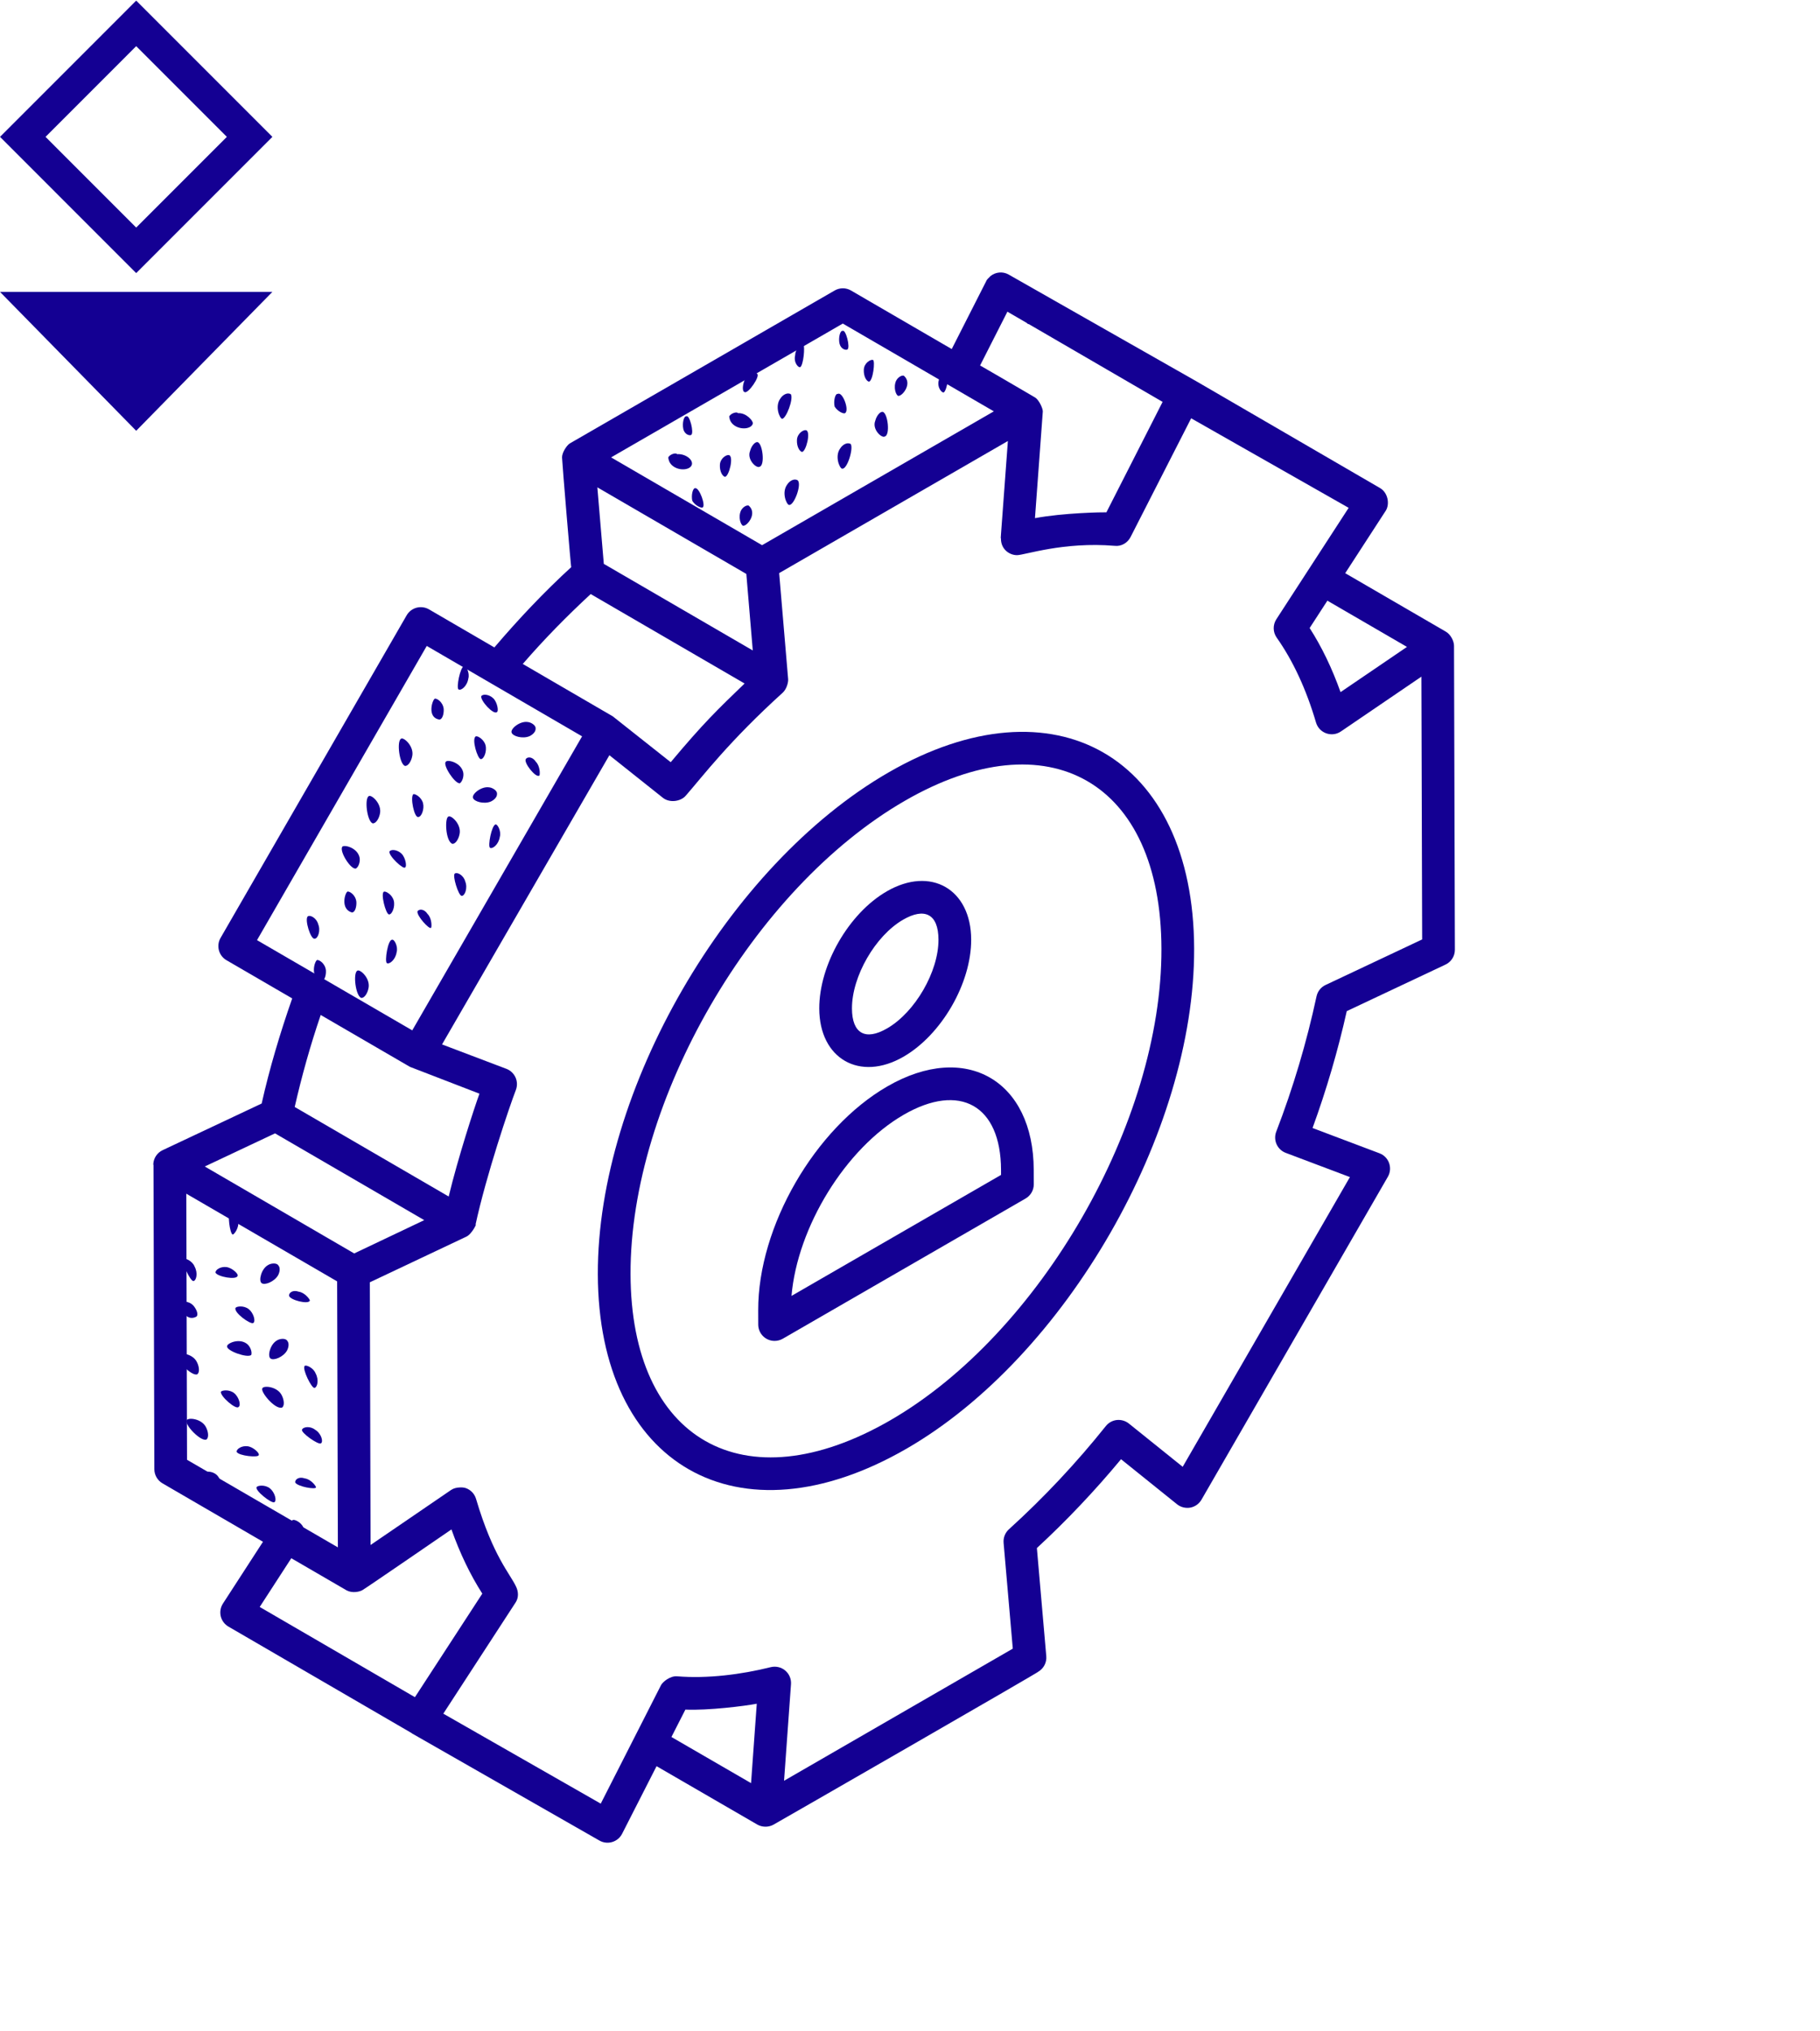 <?xml version="1.0" encoding="UTF-8"?> <svg xmlns="http://www.w3.org/2000/svg" width="147" height="164" viewBox="0 0 147 164" fill="none"> <path d="M116.775 51C115.243 50.111 108.337 46.1 108.653 46.283C108.989 45.764 107.432 48.163 111.946 41.207C112.258 40.664 112.093 39.772 111.463 39.407C111.196 39.252 96.356 30.628 96.623 30.784L81.47 22.17C80.978 21.892 80.395 21.967 79.986 22.304C79.963 22.322 79.95 22.348 79.929 22.368C79.835 22.456 79.74 22.543 79.672 22.661C79.663 22.676 79.664 22.694 79.656 22.71C79.653 22.716 79.647 22.719 79.644 22.725L76.871 28.184L68.739 23.459C68.33 23.219 67.824 23.222 67.415 23.456L64.151 25.341C63.519 25.706 63.302 26.513 63.667 27.145C64.032 27.776 64.838 27.99 65.472 27.629L68.073 26.126C68.456 26.349 80.864 33.559 80.271 33.214L61.554 44.021L49.357 36.932L67.104 26.687C67.736 26.322 67.953 25.514 67.588 24.882C67.221 24.249 66.41 24.031 65.783 24.399C64.054 25.396 47.741 34.814 46.012 35.811C45.786 35.955 45.396 36.524 45.395 36.931C45.394 37.197 46.128 46.057 46.14 45.792C43.956 47.791 41.886 49.981 39.93 52.276L34.653 49.205C34.351 49.029 33.988 48.98 33.648 49.069C33.309 49.16 33.019 49.381 32.844 49.686L17.814 75.732C17.45 76.363 17.665 77.169 18.295 77.534L23.601 80.617C22.609 83.455 21.762 86.302 21.135 89.103L13.138 92.87C12.693 93.079 12.402 93.516 12.381 94.007C12.38 94.035 12.399 94.057 12.399 94.085L12.398 94.09L12.467 118.635C12.469 119.104 12.719 119.537 13.124 119.772L21.241 124.49L18.007 129.48C17.81 129.784 17.747 130.155 17.83 130.506C17.914 130.858 18.139 131.16 18.451 131.34L33.242 139.935C33.257 139.944 33.266 139.96 33.281 139.969L48.415 148.616C49.075 148.992 49.908 148.735 50.247 148.069L53.03 142.61L61.166 147.324C61.532 147.536 62.036 147.564 62.446 147.348C62.712 147.208 84.117 134.9 83.851 134.988C84.295 134.731 84.552 134.241 84.507 133.729L83.748 124.998C86.155 122.776 88.435 120.369 90.545 117.825L95.07 121.463C95.372 121.706 95.764 121.798 96.141 121.733C96.52 121.662 96.849 121.428 97.042 121.094L112.097 95.018C112.501 94.318 112.185 93.411 111.419 93.122L106.013 91.082C107.135 88.007 108.062 84.842 108.777 81.644L116.753 77.885C117.216 77.667 117.511 77.2 117.51 76.686L117.44 52.142C117.439 51.781 117.187 51.239 116.775 51ZM113.64 52.235L108.275 55.886C107.59 53.964 106.756 52.23 105.779 50.71L107.212 48.502L113.64 52.235ZM79.159 29.514L81.367 25.167L82.863 26.035L93.903 32.451C93.763 32.727 89.078 41.929 89.364 41.367C89.085 41.355 85.869 41.41 83.595 41.839C83.659 40.957 83.358 45.031 84.227 33.219C84.227 32.955 83.912 32.289 83.608 32.099C83.341 31.933 78.894 29.346 79.159 29.514ZM60.28 46.342L60.801 52.521L48.769 45.529L48.248 39.351L60.28 46.342ZM47.711 47.968L60.14 55.19C57.975 57.275 56.806 58.398 54.173 61.545C53.907 61.334 49.198 57.608 49.495 57.842L42.224 53.611C43.954 51.61 45.801 49.733 47.711 47.968ZM20.759 75.912L34.469 52.156C36.682 53.444 47.297 59.62 47.015 59.456C45.612 61.883 52.096 50.662 33.297 83.197C33.029 83.041 20.492 75.757 20.759 75.912ZM38.725 88.309C38.306 89.456 36.988 93.504 36.24 96.612L23.803 89.382C24.364 86.929 25.052 84.444 25.904 81.955L33.113 86.144C33.386 86.25 39.078 88.445 38.725 88.309ZM22.214 91.514L34.266 98.52L28.608 101.209L16.539 94.188L22.214 91.514ZM15.106 117.87L15.046 96.384L27.23 103.465C27.231 103.875 27.291 125.207 27.29 124.942C27.022 124.787 14.312 117.409 15.106 117.87ZM20.977 129.754L23.528 125.819C23.985 126.085 21.871 124.856 28.002 128.418C28.441 128.65 29.013 128.545 29.277 128.393C29.616 128.198 36.144 123.711 36.463 123.493C37.149 125.424 37.983 127.16 38.955 128.678L33.513 137.039L20.977 129.754ZM60.662 143.979L54.231 140.254L55.358 138.042C57.205 138.123 60.157 137.752 61.124 137.568L60.662 143.979ZM107.063 79.533C106.691 79.708 106.422 80.048 106.335 80.45C105.538 84.163 104.443 87.841 103.081 91.377C102.818 92.061 103.162 92.829 103.847 93.088L109.031 95.044L95.525 118.438L91.177 114.943C90.904 114.724 90.55 114.623 90.205 114.659C89.855 114.698 89.537 114.873 89.317 115.148C86.929 118.137 84.294 120.942 81.488 123.484C81.183 123.761 81.024 124.166 81.06 124.578L81.802 133.12L63.327 143.788L63.888 135.993C63.919 135.57 63.745 135.159 63.421 134.886C63.098 134.613 62.659 134.516 62.252 134.615C59.862 135.21 57.146 135.555 54.682 135.353C54.124 135.309 53.523 135.806 53.388 136.071C53.247 136.347 48.382 145.911 48.522 145.635L35.806 138.37L41.647 129.39C41.898 129.005 41.88 128.537 41.691 128.13C41.205 127.069 39.829 125.695 38.45 121.028C38.33 120.623 38.025 120.3 37.627 120.158C37.461 120.101 37.288 120.096 37.117 120.105C36.875 120.116 36.637 120.171 36.429 120.311C36.164 120.493 29.508 125.04 29.931 124.751L29.872 103.539C30.137 103.413 38.168 99.617 37.667 99.854C38.168 99.618 38.595 98.603 38.401 98.922C39.261 94.925 41.156 89.326 41.664 88.017C41.791 87.69 41.783 87.323 41.64 87.002C41.497 86.681 41.231 86.43 40.904 86.304C40.629 86.2 35.381 84.21 35.703 84.332C54.227 52.331 47.838 63.368 49.22 60.981L53.545 64.422C54.085 64.849 54.992 64.723 55.397 64.237C56.776 62.66 58.856 59.887 63.229 55.922C63.521 55.655 63.681 55.115 63.657 54.832L62.932 46.276L69.715 42.359L81.406 35.609C80.68 45.465 80.846 43.04 80.846 43.506C80.845 44.325 81.504 44.826 82.141 44.826C82.763 44.826 85.884 43.727 90.029 44.072C90.571 44.136 91.076 43.837 91.319 43.355C91.455 43.09 96.532 33.142 96.209 33.776L108.93 41.005C102.835 50.394 104.15 48.368 103.089 50.003C102.795 50.457 102.806 51.043 103.117 51.484C104.439 53.358 105.508 55.664 106.294 58.342C106.55 59.206 107.572 59.562 108.305 59.061L114.805 54.637L114.866 75.855L107.063 79.533Z" fill="#140093"></path> <path d="M71.758 62.375C58.775 69.87 48.245 88.044 48.286 102.889C48.329 118.294 59.594 124.838 73.227 116.971C86.075 109.553 96.493 91.442 96.45 76.599C96.405 61.104 85.189 54.62 71.758 62.375ZM71.906 114.683C60.046 121.528 50.965 116.242 50.928 102.881C50.889 88.88 60.826 71.736 73.079 64.663C84.69 57.958 93.771 63.084 93.809 76.606C93.849 90.606 84.023 107.687 71.906 114.683Z" fill="#140093"></path> <path d="M71.674 87.719C65.805 91.108 61.221 99.049 61.239 105.799L61.242 106.956C61.244 107.68 61.83 108.272 62.563 108.272C62.791 108.272 63.02 108.213 63.224 108.096L82.838 96.773C83.248 96.535 83.499 96.098 83.498 95.625L83.494 94.466C83.475 87.266 78.034 84.049 71.674 87.719ZM63.929 104.638C64.404 99.089 68.284 92.728 72.995 90.008C77.517 87.397 80.839 89.232 80.853 94.474L80.854 94.868L63.929 104.638Z" fill="#140093"></path> <path d="M72.976 85.324C76.049 83.549 78.451 79.396 78.442 75.869C78.431 71.801 75.185 69.912 71.624 71.972C68.557 73.743 66.162 77.899 66.171 81.436C66.181 85.491 69.443 87.365 72.976 85.324ZM72.945 74.26C74.653 73.273 75.795 73.764 75.8 75.876C75.807 78.456 73.908 81.735 71.655 83.036C69.899 84.053 68.818 83.457 68.812 81.428C68.806 78.839 70.698 75.557 72.945 74.26Z" fill="#140093"></path> <path d="M17.409 102.763C17.381 102.533 17.815 102.249 18.289 102.31C18.763 102.37 19.291 102.89 19.19 103.018C19.115 103.376 17.564 103.094 17.409 102.763Z" fill="#140093"></path> <path d="M23.349 104.623C23.322 104.393 23.64 104.123 24.128 104.298C24.602 104.359 25.015 104.892 25.028 105.007C24.954 105.365 23.389 104.967 23.349 104.623Z" fill="#140093"></path> <path d="M19.027 105.599C19.129 105.47 19.705 105.402 20.091 105.706C20.477 106.01 20.673 106.685 20.456 106.827C20.24 106.969 18.838 105.97 19.027 105.599Z" fill="#140093"></path> <path d="M21.127 103.604C20.87 103.402 21.107 102.442 21.655 102.145C21.872 102.003 22.333 101.949 22.475 102.165C22.746 102.482 22.455 102.982 22.455 102.982C22.163 103.482 21.384 103.807 21.127 103.604Z" fill="#140093"></path> <path d="M18.343 108.706C18.316 108.477 19.312 108.01 19.955 108.516C20.212 108.719 20.382 109.164 20.294 109.408C19.975 109.678 18.269 109.064 18.343 108.706Z" fill="#140093"></path> <path d="M14.543 105.196C14.645 105.068 15.221 105 15.62 105.419C15.891 105.736 16.061 106.182 15.844 106.324C14.963 106.777 14.455 105.44 14.543 105.196Z" fill="#140093"></path> <path d="M20.605 131.842C20.693 131.599 21.269 131.531 21.655 131.834C22.156 132.124 22.352 132.8 22.136 132.942C22.048 133.185 20.53 132.2 20.605 131.842Z" fill="#140093"></path> <path d="M24.392 115.445C24.48 115.201 25.055 115.133 25.441 115.437C25.943 115.727 26.139 116.403 25.922 116.545C25.706 116.687 24.303 115.688 24.392 115.445Z" fill="#140093"></path> <path d="M24.602 110.297C24.703 110.168 25.319 110.445 25.489 110.89C25.787 111.437 25.624 112.039 25.394 112.066C25.164 112.093 24.398 110.553 24.602 110.297Z" fill="#140093"></path> <path d="M18.58 97.851C18.797 97.709 19.197 98.128 19.251 98.587C19.319 99.161 18.912 99.675 18.797 99.688C18.553 99.601 18.364 97.993 18.58 97.851Z" fill="#140093"></path> <path d="M19.772 127.748C19.873 127.619 20.449 127.552 20.849 127.97C21.12 128.287 21.289 128.733 21.072 128.875C20.178 129.213 19.684 127.991 19.772 127.748Z" fill="#140093"></path> <path d="M14.828 101.67C14.93 101.542 15.546 101.818 15.715 102.264C16.013 102.811 15.851 103.412 15.621 103.439C15.39 103.467 14.625 101.927 14.828 101.67Z" fill="#140093"></path> <path d="M21.1 97.438C21.188 97.194 22.367 97.288 22.692 98.065C22.848 98.396 22.902 98.855 22.685 98.997C22.238 99.166 20.91 97.809 21.1 97.438Z" fill="#140093"></path> <path d="M21.195 112.096C21.283 111.853 22.461 111.946 22.786 112.723C22.942 113.054 22.996 113.513 22.779 113.655C22.217 113.838 20.991 112.353 21.195 112.096Z" fill="#140093"></path> <path d="M19.115 117.231C19.088 117.001 19.521 116.717 19.996 116.778C20.47 116.838 20.998 117.358 20.896 117.486C20.924 117.716 19.271 117.562 19.115 117.231Z" fill="#140093"></path> <path d="M23.843 119.7C23.816 119.47 24.134 119.2 24.622 119.375C25.096 119.436 25.509 119.969 25.523 120.084C25.55 120.314 23.999 120.031 23.843 119.7Z" fill="#140093"></path> <path d="M20.734 120.067C20.835 119.938 21.411 119.87 21.797 120.174C22.183 120.478 22.38 121.153 22.163 121.295C21.946 121.437 20.531 120.323 20.734 120.067Z" fill="#140093"></path> <path d="M17.842 112.375C17.944 112.247 18.519 112.179 18.905 112.482C19.291 112.786 19.488 113.462 19.271 113.604C19.068 113.86 17.767 112.733 17.842 112.375Z" fill="#140093"></path> <path d="M21.845 109.69C21.587 109.488 21.825 108.528 22.373 108.231C22.59 108.089 23.05 108.034 23.193 108.25C23.464 108.568 23.172 109.068 23.172 109.068C22.881 109.568 22.102 109.893 21.845 109.69Z" fill="#140093"></path> <path d="M15.851 119.246C15.823 119.016 16.819 118.549 17.462 119.055C17.72 119.258 17.889 119.704 17.801 119.947C17.611 120.319 15.905 119.705 15.851 119.246Z" fill="#140093"></path> <path d="M18.377 121.859C18.479 121.731 19.054 121.663 19.454 122.081C19.725 122.399 19.894 122.844 19.677 122.986C18.783 123.325 18.289 122.102 18.377 121.859Z" fill="#140093"></path> <path d="M23.619 122.754C23.721 122.626 24.337 122.902 24.506 123.348C24.805 123.895 24.642 124.496 24.412 124.523C24.181 124.551 23.287 122.91 23.619 122.754Z" fill="#140093"></path> <path d="M14.34 109.411C14.428 109.168 15.607 109.262 15.932 110.039C16.088 110.37 16.142 110.829 15.925 110.971C15.478 111.14 14.151 109.783 14.34 109.411Z" fill="#140093"></path> <path d="M15.078 114.68C15.166 114.436 16.345 114.53 16.67 115.307C16.826 115.638 16.88 116.097 16.663 116.239C16.216 116.408 14.889 115.051 15.078 114.68Z" fill="#140093"></path> <path d="M38.87 56.216C38.987 56.017 39.504 56.054 39.845 56.389C40.185 56.725 40.29 57.459 40.131 57.499C39.855 57.739 38.793 56.574 38.87 56.216Z" fill="#140093"></path> <path d="M42.466 61.297C42.584 61.097 43.001 61.075 43.282 61.511C43.623 61.846 43.628 62.521 43.569 62.62C43.293 62.86 42.289 61.595 42.466 61.297Z" fill="#140093"></path> <path d="M38.438 59.453C38.596 59.412 39.096 59.707 39.218 60.183C39.341 60.658 39.088 61.315 38.83 61.296C38.571 61.278 38.062 59.633 38.438 59.453Z" fill="#140093"></path> <path d="M41.317 59.14C41.235 58.823 42.005 58.203 42.622 58.299C42.88 58.318 43.279 58.554 43.261 58.812C43.285 59.228 42.75 59.45 42.75 59.45C42.215 59.671 41.399 59.457 41.317 59.14Z" fill="#140093"></path> <path d="M36.01 61.509C36.127 61.31 37.202 61.543 37.407 62.335C37.489 62.652 37.353 63.109 37.136 63.25C36.719 63.272 35.733 61.749 36.01 61.509Z" fill="#140093"></path> <path d="M35.116 56.414C35.274 56.374 35.773 56.669 35.837 57.244C35.861 57.661 35.725 58.118 35.467 58.099C34.492 57.926 34.898 56.554 35.116 56.414Z" fill="#140093"></path> <path d="M23.783 81.28C24 81.14 24.499 81.435 24.622 81.91C24.845 82.445 24.592 83.101 24.333 83.083C24.116 83.223 23.506 81.519 23.783 81.28Z" fill="#140093"></path> <path d="M36.735 70.535C36.952 70.395 37.451 70.69 37.574 71.166C37.797 71.7 37.544 72.356 37.285 72.338C37.027 72.319 36.517 70.675 36.735 70.535Z" fill="#140093"></path> <path d="M40.023 66.568C40.181 66.528 40.504 67.121 40.368 67.578C40.274 68.194 39.78 68.574 39.58 68.456C39.381 68.338 39.705 66.649 40.023 66.568Z" fill="#140093"></path> <path d="M25.602 77.519C25.761 77.478 26.26 77.773 26.324 78.349C26.347 78.765 26.211 79.222 25.953 79.204C25.037 78.931 25.385 77.659 25.602 77.519Z" fill="#140093"></path> <path d="M37.48 53.783C37.639 53.742 37.961 54.336 37.825 54.793C37.731 55.409 37.237 55.788 37.037 55.67C36.838 55.552 37.163 53.864 37.48 53.783Z" fill="#140093"></path> <path d="M36.222 65.934C36.44 65.794 37.32 66.583 37.108 67.397C37.031 67.755 36.796 68.153 36.538 68.135C35.98 67.939 35.905 66.015 36.222 65.934Z" fill="#140093"></path> <path d="M31.456 68.757C31.573 68.558 32.09 68.595 32.431 68.93C32.771 69.266 32.876 69.999 32.717 70.04C32.6 70.239 31.379 69.114 31.456 68.757Z" fill="#140093"></path> <path d="M33.718 73.587C33.836 73.388 34.253 73.365 34.535 73.8C34.875 74.136 34.88 74.811 34.822 74.91C34.704 75.109 33.642 73.944 33.718 73.587Z" fill="#140093"></path> <path d="M31.024 71.993C31.183 71.953 31.681 72.248 31.804 72.724C31.927 73.199 31.674 73.855 31.416 73.837C31.157 73.818 30.707 72.074 31.024 71.993Z" fill="#140093"></path> <path d="M33.387 64.123C33.546 64.083 34.045 64.378 34.168 64.853C34.291 65.329 34.037 65.985 33.779 65.967C33.462 66.048 33.111 64.363 33.387 64.123Z" fill="#140093"></path> <path d="M38.198 64.415C38.116 64.097 38.886 63.478 39.503 63.574C39.761 63.593 40.161 63.829 40.143 64.087C40.166 64.503 39.631 64.725 39.631 64.725C39.096 64.946 38.28 64.732 38.198 64.415Z" fill="#140093"></path> <path d="M27.638 68.38C27.756 68.181 28.831 68.413 29.035 69.206C29.117 69.523 28.982 69.98 28.764 70.12C28.388 70.301 27.403 68.778 27.638 68.38Z" fill="#140093"></path> <path d="M28.063 71.99C28.221 71.95 28.721 72.245 28.785 72.82C28.808 73.236 28.672 73.693 28.414 73.675C27.497 73.402 27.845 72.13 28.063 71.99Z" fill="#140093"></path> <path d="M24.859 73.991C25.077 73.851 25.576 74.146 25.699 74.622C25.922 75.156 25.668 75.812 25.41 75.794C25.093 75.875 24.583 74.231 24.859 73.991Z" fill="#140093"></path> <path d="M31.689 75.88C31.848 75.839 32.17 76.433 32.035 76.89C31.94 77.506 31.446 77.885 31.247 77.767C31.047 77.649 31.331 75.802 31.689 75.88Z" fill="#140093"></path> <path d="M28.867 78.375C29.085 78.235 29.965 79.024 29.753 79.839C29.676 80.197 29.441 80.595 29.182 80.576C28.724 80.44 28.491 78.556 28.867 78.375Z" fill="#140093"></path> <path d="M32.399 59.644C32.616 59.504 33.497 60.293 33.284 61.107C33.208 61.465 32.972 61.863 32.714 61.845C32.256 61.708 32.023 59.824 32.399 59.644Z" fill="#140093"></path> <path d="M29.792 64.281C30.01 64.141 30.89 64.93 30.678 65.744C30.601 66.102 30.366 66.5 30.107 66.482C29.649 66.345 29.416 64.461 29.792 64.281Z" fill="#140093"></path> <path d="M56.756 40.972C56.629 41.048 56.145 40.819 55.916 40.437C55.813 39.979 55.964 39.368 56.167 39.419C56.498 39.394 57.01 40.819 56.756 40.972Z" fill="#140093"></path> <path d="M55.826 35.118C55.699 35.194 55.292 35.092 55.19 34.634C55.087 34.176 55.238 33.565 55.441 33.616C55.695 33.463 56.08 34.965 55.826 35.118Z" fill="#140093"></path> <path d="M58.554 38.503C58.35 38.452 58.121 38.07 58.145 37.536C58.169 37.001 58.677 36.696 58.88 36.747C59.287 36.849 58.884 38.477 58.554 38.503Z" fill="#140093"></path> <path d="M55.883 37.511C55.782 37.918 54.994 38.045 54.434 37.689C54.154 37.511 54.001 37.256 53.975 36.925C54.152 36.645 54.609 36.543 54.686 36.671C55.346 36.62 55.983 37.103 55.883 37.511Z" fill="#140093"></path> <path d="M61.348 37.689C61.094 37.842 60.305 37.103 60.583 36.416C60.683 36.009 60.988 35.653 61.191 35.703C61.598 35.805 61.806 37.587 61.348 37.689Z" fill="#140093"></path> <path d="M60.063 42.448C59.936 42.525 59.63 42.016 59.781 41.405C59.882 40.998 60.263 40.769 60.466 40.819C61.179 41.43 60.394 42.423 60.063 42.448Z" fill="#140093"></path> <path d="M80.283 25.777C80.156 25.854 79.723 25.421 79.874 24.81C80.025 24.199 80.329 23.843 80.533 23.894C80.813 24.072 80.614 25.752 80.283 25.777Z" fill="#140093"></path> <path d="M64.634 29.645C64.507 29.722 64.074 29.289 64.225 28.678C64.249 28.144 64.68 27.711 64.884 27.762C65.037 28.016 64.888 29.493 64.634 29.645Z" fill="#140093"></path> <path d="M60.139 31.656C59.935 31.605 59.959 31.071 60.187 30.587C60.491 30.231 61.076 30.053 61.152 30.18C61.432 30.358 60.419 31.834 60.139 31.656Z" fill="#140093"></path> <path d="M56.965 43.62C56.762 43.569 56.786 43.034 57.014 42.55C57.318 42.194 57.902 42.016 57.978 42.143C58.335 42.449 57.245 43.798 56.965 43.62Z" fill="#140093"></path> <path d="M83.107 26.159C82.98 26.235 82.75 25.854 82.774 25.319C82.798 24.785 83.229 24.352 83.433 24.403C83.713 24.581 83.437 26.134 83.107 26.159Z" fill="#140093"></path> <path d="M63.17 33.82C62.966 33.769 62.557 32.801 63.039 32.165C63.216 31.885 63.597 31.656 63.877 31.834C64.106 32.216 63.5 33.794 63.17 33.82Z" fill="#140093"></path> <path d="M68.252 33.362C68.126 33.438 67.642 33.209 67.412 32.828C67.309 32.369 67.46 31.759 67.664 31.809C68.045 31.58 68.633 33.133 68.252 33.362Z" fill="#140093"></path> <path d="M68.444 28.22C68.317 28.297 67.91 28.195 67.807 27.737C67.704 27.279 67.856 26.668 68.059 26.719C68.313 26.566 68.698 28.068 68.444 28.22Z" fill="#140093"></path> <path d="M70.178 30.817C69.975 30.766 69.745 30.384 69.769 29.85C69.793 29.315 70.301 29.01 70.505 29.061C70.708 29.112 70.509 30.792 70.178 30.817Z" fill="#140093"></path> <path d="M64.778 36.493C64.574 36.442 64.344 36.06 64.369 35.525C64.393 34.991 64.9 34.685 65.104 34.736C65.511 34.838 65.108 36.467 64.778 36.493Z" fill="#140093"></path> <path d="M60.805 34.202C60.705 34.609 59.917 34.736 59.357 34.38C59.077 34.202 58.923 33.947 58.897 33.616C59.075 33.336 59.532 33.234 59.608 33.362C60.269 33.311 60.856 33.998 60.805 34.202Z" fill="#140093"></path> <path d="M71.46 35.246C71.206 35.398 70.417 34.66 70.695 33.973C70.795 33.566 71.099 33.209 71.303 33.26C71.71 33.362 71.918 35.144 71.46 35.246Z" fill="#140093"></path> <path d="M72.596 31.963C72.469 32.039 72.163 31.53 72.314 30.919C72.414 30.512 72.795 30.283 72.999 30.334C73.712 30.945 72.926 31.937 72.596 31.963Z" fill="#140093"></path> <path d="M76.231 31.682C76.104 31.758 75.671 31.326 75.822 30.715C75.973 30.104 76.277 29.748 76.481 29.799C76.761 29.977 76.485 31.529 76.231 31.682Z" fill="#140093"></path> <path d="M71.085 27.151C70.882 27.1 70.906 26.566 71.133 26.082C71.438 25.726 72.022 25.548 72.099 25.675C72.455 25.98 71.365 27.329 71.085 27.151Z" fill="#140093"></path> <path d="M63.72 40.769C63.517 40.718 63.108 39.751 63.589 39.114C63.766 38.834 64.147 38.605 64.427 38.784C64.784 39.089 64.127 40.871 63.72 40.769Z" fill="#140093"></path> <path d="M68.008 37.842C67.805 37.791 67.396 36.824 67.877 36.187C68.055 35.907 68.436 35.678 68.716 35.857C68.945 36.238 68.415 37.944 68.008 37.842Z" fill="#140093"></path> <path d="M1.839 11.051L11 1.889L20.162 11.051L11 20.213L1.839 11.051Z" stroke="#140093" stroke-width="2.6"></path> <path d="M22 23.568L11 34.784L0 23.568H22Z" fill="#140093"></path> </svg> 